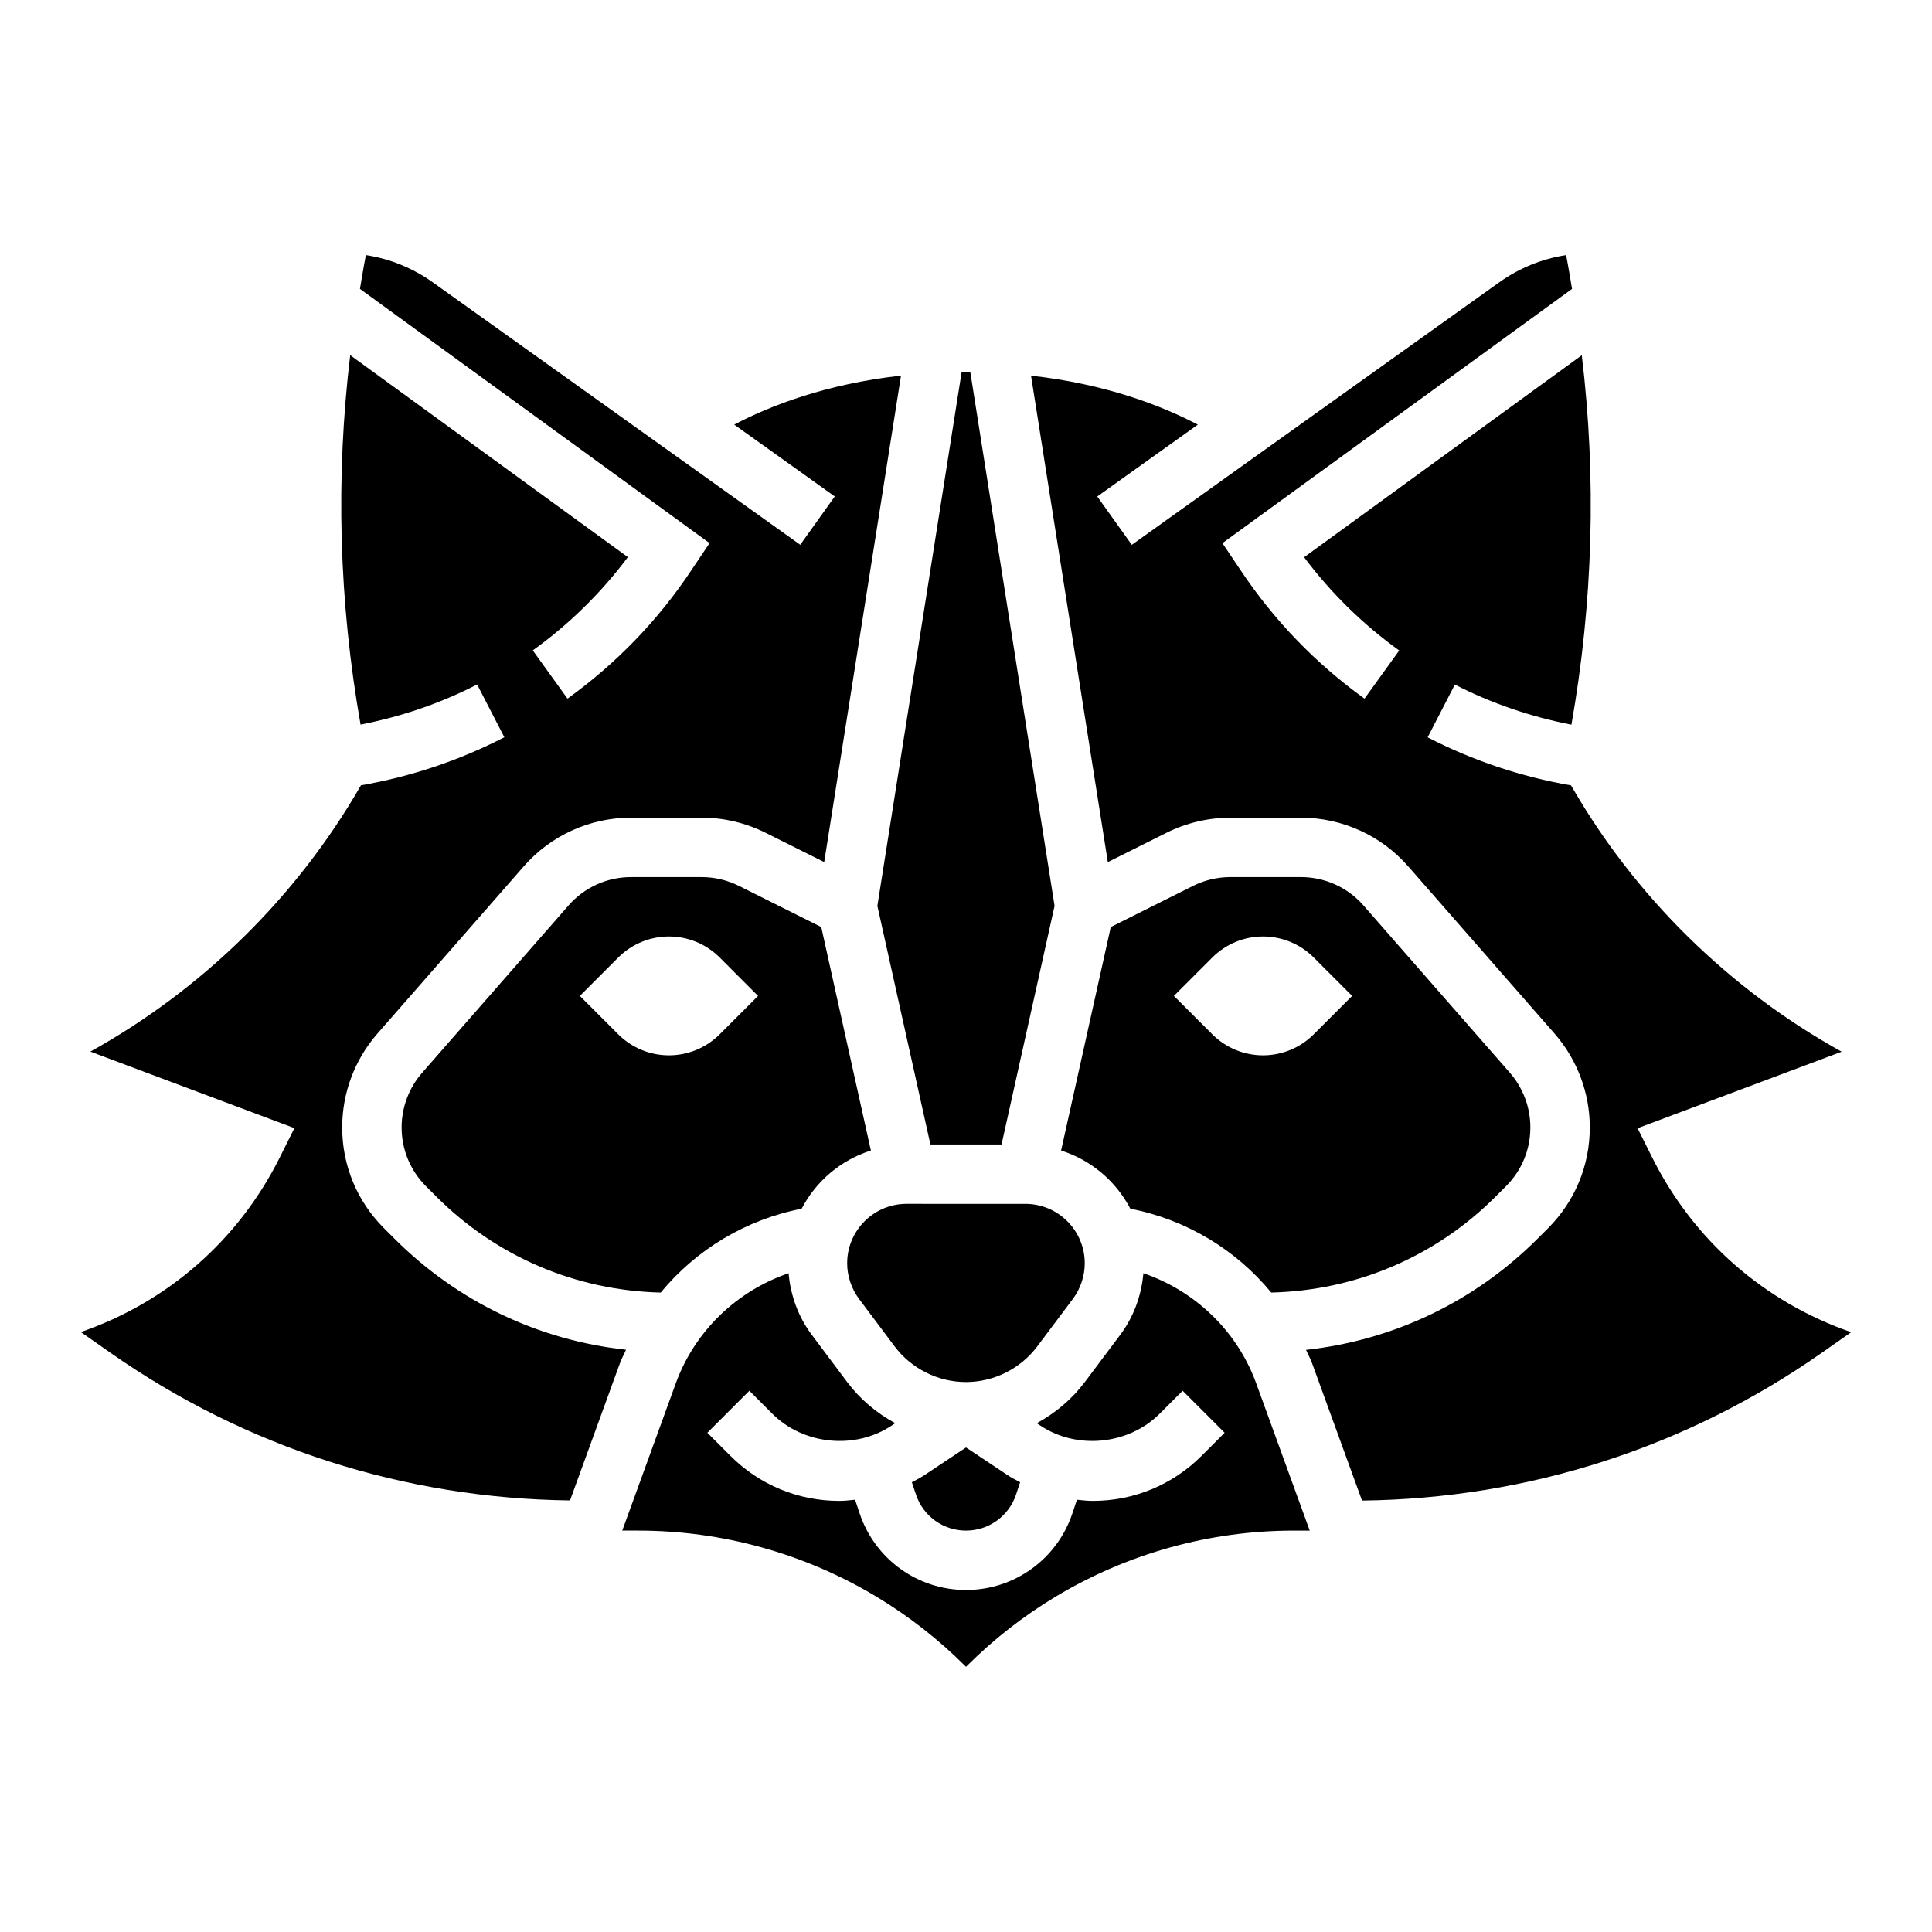 <?xml version="1.0" encoding="UTF-8"?>
<!-- Uploaded to: ICON Repo, www.iconrepo.com, Generator: ICON Repo Mixer Tools -->
<svg fill="#000000" width="800px" height="800px" version="1.1" viewBox="144 144 512 512" xmlns="http://www.w3.org/2000/svg">
 <g>
  <path d="m384.25 463.03c-8.684 0-15.742 7.062-15.742 15.742 0 3.387 1.125 6.731 3.148 9.453l9.438 12.594c4.441 5.91 11.5 9.438 18.895 9.438 7.391 0 14.453-3.527 18.895-9.445l9.445-12.594c2.023-2.715 3.141-6.07 3.141-9.445 0-8.684-7.062-15.742-15.742-15.742z"/>
  <path d="m443.55 464.32c14.719 2.859 27.914 10.77 37.344 22.223 22.457-0.551 43.5-9.477 59.441-25.418l2.777-2.777c4.16-4.156 6.449-9.691 6.449-15.574 0-5.336-1.938-10.484-5.449-14.508l-38.777-44.312c-4.172-4.777-10.219-7.519-16.57-7.519h-18.734c-3.402 0-6.801 0.812-9.848 2.332l-21.82 10.91-13.16 59.223c7.973 2.535 14.523 8.109 18.348 15.422zm21.727-66.574c3.566-3.566 8.398-5.566 13.438-5.566s9.871 2 13.438 5.566l10.18 10.18-10.18 10.18c-3.566 3.566-8.398 5.566-13.438 5.566s-9.871-2-13.438-5.566l-10.18-10.18z"/>
  <path d="m389.04 534.89c-1.086 0.723-2.242 1.309-3.387 1.922l1.086 3.258c1.898 5.715 7.227 9.555 13.258 9.555s11.352-3.84 13.266-9.555l1.078-3.258c-1.141-0.613-2.305-1.195-3.394-1.93l-10.945-7.289z"/>
  <path d="m390.57 447.29h18.852l14.051-63.219-22.324-141.42c-0.395 0-0.754-0.031-1.156-0.031-0.402 0-0.762 0.031-1.156 0.031l-22.324 141.42z"/>
  <path d="m581.88 450.81-3.906-7.816 54.082-20.285c-29.711-16.477-54.773-41.027-71.707-70.566-13.266-2.289-26.031-6.574-38.008-12.738l7.211-13.988c9.762 5.023 20.145 8.527 30.891 10.637 5.738-32.559 6.66-65.336 2.746-97.906l-73.586 53.523c7.102 9.477 15.555 17.766 25.199 24.719l-9.195 12.758c-12.949-9.32-23.984-20.766-32.828-34.023l-4.824-7.188 92.652-67.375c-0.52-2.984-0.977-5.977-1.574-8.957-6.359 0.969-12.391 3.418-17.703 7.203l-97.395 69.574-9.148-12.809 26.648-19.035c-9.352-4.902-24.074-10.738-44.203-12.98l20.355 128.91 15.555-7.777c5.219-2.606 11.059-3.992 16.895-3.992h18.734c10.902 0 21.254 4.707 28.426 12.902l38.777 44.312c6.012 6.887 9.336 15.719 9.336 24.863 0 10.086-3.93 19.57-11.059 26.711l-2.777 2.777c-16.719 16.719-38.195 26.922-61.363 29.465 0.512 1.172 1.141 2.273 1.582 3.488l13.258 36.449c43.785-0.52 85.844-13.965 121.77-39.109l7.871-5.512c-23.086-7.981-41.773-24.363-52.707-46.23z"/>
  <path d="m447.01 481.42c-0.504 5.84-2.551 11.523-6.07 16.23l-9.453 12.613c-3.426 4.566-7.816 8.234-12.738 10.902l0.938 0.621c9.684 6.473 23.371 5.125 31.629-3.125l6.094-6.094 11.133 11.133-6.094 6.094c-7.707 7.707-17.957 11.957-28.859 11.957-1.41 0-2.793-0.164-4.188-0.309l-1.203 3.606c-4.062 12.156-15.391 20.316-28.199 20.316s-24.137-8.164-28.191-20.316l-1.203-3.606c-1.395 0.141-2.777 0.309-4.195 0.309-10.902 0-21.152-4.242-28.859-11.957l-6.094-6.094 11.133-11.133 6.094 6.094c8.242 8.25 21.945 9.59 31.621 3.133l0.945-0.629c-4.922-2.668-9.312-6.336-12.738-10.902l-9.445-12.609c-3.527-4.715-5.574-10.398-6.078-16.238-13.594 4.652-24.805 15.199-29.891 29.164l-14.191 39.039h4.211c22.215 0 44.035 6.047 63.086 17.477 8.598 5.156 16.539 11.359 23.609 18.438l0.188 0.191 0.188-0.188c7.07-7.07 15.012-13.281 23.609-18.438 19.051-11.43 40.863-17.477 63.086-17.477h4.211l-14.191-39.039c-5.078-13.961-16.289-24.512-29.891-29.164z"/>
  <path d="m248.52 472.25-2.777-2.777c-7.133-7.133-11.059-16.617-11.059-26.703 0-9.148 3.32-17.98 9.344-24.867l38.777-44.312c7.172-8.195 17.531-12.902 28.426-12.902h18.734c5.824 0 11.668 1.387 16.895 3.992l15.562 7.777 20.355-128.91c-20.129 2.242-34.848 8.078-44.203 12.98l26.648 19.035-9.148 12.809-97.406-69.57c-5.32-3.785-11.344-6.234-17.703-7.203-0.598 2.984-1.055 5.969-1.574 8.957l92.652 67.375-4.84 7.211c-8.824 13.242-19.859 24.688-32.812 34l-9.195-12.777c9.652-6.949 18.105-15.25 25.199-24.719l-73.586-53.523c-3.914 32.574-2.992 65.355 2.746 97.906 10.754-2.109 21.137-5.613 30.891-10.637l7.211 13.988c-11.973 6.164-24.75 10.445-38.008 12.738-16.934 29.535-41.996 54.09-71.707 70.566l54.082 20.285-3.906 7.816c-10.934 21.867-29.621 38.25-52.695 46.223l7.871 5.512c35.922 25.145 77.98 38.59 121.77 39.109l13.258-36.449c0.441-1.211 1.078-2.305 1.582-3.488-23.184-2.512-44.656-12.723-61.379-29.445z"/>
  <path d="m361.64 389.68-21.82-10.91c-3.047-1.52-6.445-2.332-9.848-2.332h-18.734c-6.359 0-12.398 2.738-16.57 7.519l-38.777 44.312c-3.519 4.019-5.457 9.168-5.457 14.504 0 5.879 2.289 11.414 6.445 15.578l2.777 2.777c15.941 15.941 36.992 24.867 59.441 25.418 9.43-11.445 22.625-19.363 37.344-22.223 3.816-7.312 10.367-12.887 18.352-15.422zm-26.922 28.426c-3.566 3.566-8.398 5.566-13.438 5.566-5.039 0-9.871-2-13.438-5.566l-10.176-10.18 10.18-10.18c3.566-3.566 8.398-5.566 13.438-5.566s9.871 2 13.438 5.566l10.176 10.18z"/>
 </g>
</svg>